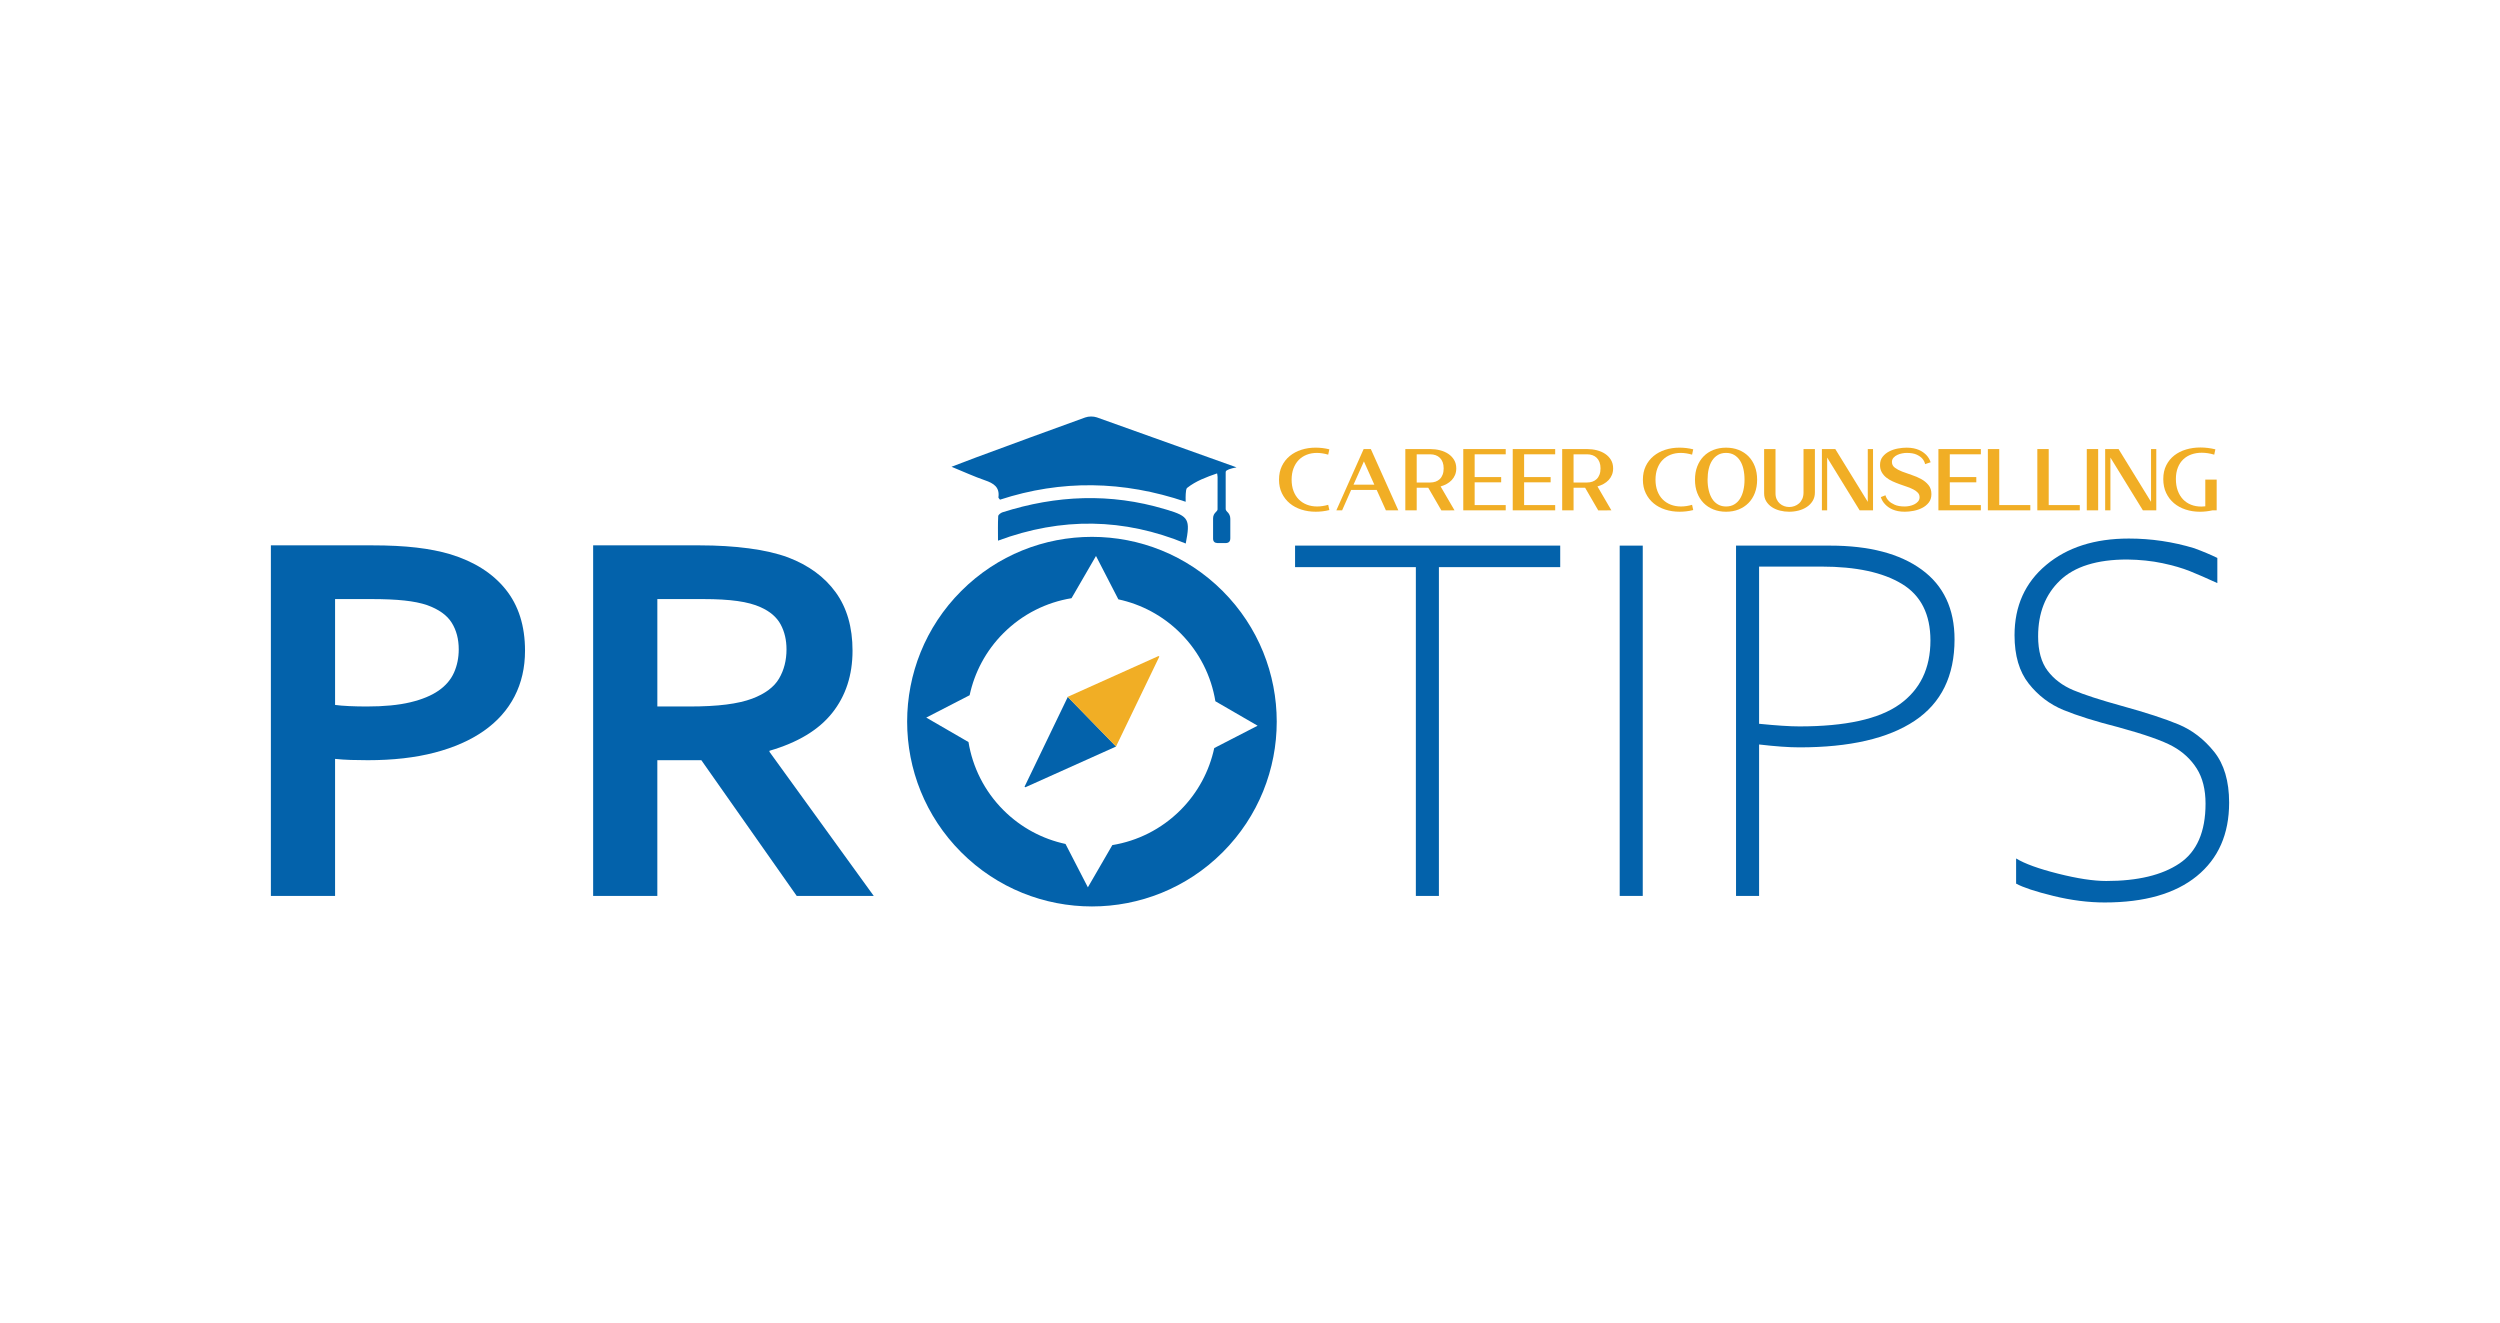 <?xml version="1.0" encoding="UTF-8"?>
<svg xmlns="http://www.w3.org/2000/svg" xmlns:xlink="http://www.w3.org/1999/xlink" version="1.1" id="Layer_1" x="0px" y="0px" width="612px" height="323.859px" viewBox="0 0 612 323.859" xml:space="preserve">
<g>
	<g>
		<g>
			<path fill="#0362AB" d="M90.042,186.098c-1.411,0-2.801-0.021-4.169-0.064c-1.369-0.043-2.652-0.128-3.848-0.257v33.544H66.311     v-85.819h24.758c4.147,0,7.771,0.183,10.871,0.545c3.1,0.364,5.869,0.909,8.306,1.635c5.858,1.796,10.369,4.662,13.533,8.595     c3.164,3.935,4.746,8.938,4.746,15.009c0,4.149-0.856,7.879-2.566,11.193c-1.711,3.314-4.212,6.125-7.504,8.434     c-3.293,2.309-7.312,4.084-12.058,5.324C101.652,185.478,96.2,186.098,90.042,186.098z M82.025,172.565     c0.898,0.128,2.042,0.224,3.432,0.288c1.389,0.065,2.832,0.097,4.329,0.097c4.233,0,7.782-0.342,10.647-1.026     c2.864-0.684,5.173-1.636,6.927-2.854c1.753-1.219,3.015-2.694,3.784-4.426c0.77-1.731,1.155-3.623,1.155-5.676     c0-2.523-0.577-4.704-1.732-6.542c-1.155-1.839-3.165-3.272-6.029-4.298c-1.497-0.513-3.346-0.886-5.548-1.122     c-2.203-0.235-4.906-0.353-8.113-0.353h-8.851V172.565z"></path>
			<path fill="#0362AB" d="M208.7,159.287c0,5.987-1.658,11.064-4.971,15.233c-3.314,4.17-8.435,7.26-15.362,9.268v0.257     l25.527,35.277h-18.857l-23.347-33.224h-10.775v33.224h-15.714v-85.819h26.105c4.318,0,8.338,0.247,12.058,0.737     c3.72,0.492,6.905,1.231,9.557,2.213c5.045,1.924,8.936,4.779,11.673,8.562C207.331,148.801,208.7,153.559,208.7,159.287z      M168.677,172.95c3.592,0,6.638-0.161,9.14-0.482c2.501-0.32,4.607-0.801,6.317-1.442c3.164-1.197,5.356-2.833,6.574-4.907     c1.219-2.073,1.828-4.457,1.828-7.151c0-2.309-0.481-4.351-1.443-6.126c-0.962-1.773-2.597-3.175-4.906-4.201     c-1.497-0.683-3.379-1.187-5.644-1.507c-2.267-0.321-5.067-0.481-8.402-0.481h-11.224v26.297H168.677z"></path>
			<path fill="#0362AB" d="M346.6,138.827h-29.569v-5.259h64.909v5.259h-29.696v80.494H346.6V138.827z"></path>
			<path fill="#0362AB" d="M396.501,133.568h5.644v85.754h-5.644V133.568z"></path>
			<path fill="#0362AB" d="M448.004,133.568c9.578,0,17.051,1.955,22.418,5.868c5.365,3.912,8.049,9.61,8.049,17.093     c0,8.937-3.251,15.576-9.749,19.915c-6.5,4.341-15.907,6.511-28.221,6.511c-2.566,0-5.859-0.235-9.877-0.706v37.073h-5.644     v-85.754H448.004z M472.57,156.787c0-6.414-2.331-11.032-6.992-13.854c-4.661-2.822-11.224-4.233-19.69-4.233h-15.265v38.484     c4.275,0.428,7.568,0.641,9.877,0.641c11.289,0,19.455-1.796,24.501-5.388C470.046,168.845,472.57,163.628,472.57,156.787z"></path>
			<path fill="#0362AB" d="M493.543,216.308v-6.157c2.095,1.283,5.516,2.523,10.262,3.72s8.68,1.796,11.802,1.796     c7.697,0,13.672-1.432,17.928-4.298c4.254-2.864,6.382-7.738,6.382-14.624c0-3.464-0.716-6.327-2.148-8.595     c-1.434-2.265-3.389-4.083-5.87-5.451c-2.48-1.368-6.927-2.928-13.341-4.683c-5.559-1.411-10.028-2.811-13.405-4.201     c-3.379-1.389-6.222-3.549-8.531-6.479c-2.309-2.927-3.464-6.873-3.464-11.833c0-7.141,2.576-12.871,7.729-17.189     c5.152-4.319,11.898-6.479,20.236-6.479c5.473,0,10.818,0.792,16.035,2.374c2.095,0.77,3.977,1.561,5.644,2.373v6.157     c-2.608-1.196-4.842-2.169-6.702-2.918c-1.861-0.748-4.105-1.4-6.735-1.957c-2.629-0.555-5.506-0.854-8.627-0.898     c-7.397,0-12.882,1.711-16.451,5.131c-3.571,3.422-5.356,7.975-5.356,13.662c0,3.592,0.78,6.414,2.341,8.466     c1.56,2.052,3.666,3.635,6.318,4.746c2.65,1.112,6.606,2.395,11.865,3.848c5.901,1.625,10.519,3.133,13.854,4.521     c3.335,1.39,6.231,3.615,8.692,6.671c2.458,3.058,3.688,7.216,3.688,12.475c0,7.697-2.641,13.693-7.921,17.991     c-5.282,4.297-12.797,6.446-22.546,6.446c-4.019,0-8.21-0.535-12.571-1.604C498.29,218.254,495.254,217.249,493.543,216.308z"></path>
		</g>
		<g>
			<g>
				<path fill="#0362AB" d="M300.046,115.303c-0.017,3.098-0.017,6.196,0.004,9.294c0.001,0.216,0.15,0.487,0.317,0.637      c0.539,0.483,0.813,1.06,0.813,1.779c-0.002,1.569,0.005,3.138,0.001,4.707c-0.003,0.845-0.353,1.212-1.179,1.229      c-0.655,0.014-1.311,0.02-1.966-0.003c-0.702-0.025-1.07-0.389-1.075-1.083c-0.013-1.668-0.004-3.336,0.001-5.005      c0.002-0.658,0.298-1.171,0.78-1.608c0.154-0.14,0.313-0.375,0.315-0.568c0.019-2.86,0.012-5.72,0.01-8.58      c0-0.057-0.023-0.115-0.059-0.277"></path>
				<path fill="#0362AB" d="M302.702,114.408c-3.208,0.623-2.978,1.101-3.027,3.136c-0.088,3.626-0.289-1.003-0.547,2.612      c-0.426-6.152,2.002,1.581-0.89,1.507c0-2.046,0-4.089,0-6.271c0.529,0.111,0.904,0.11,1.222,0.262      c1.099,0.526-0.564,5.405-0.526,3.321c0.063-3.415-0.732,1.457-0.735-1.96c0-0.299-0.112-0.597-0.22-1.14      c-2.671,0.921-5.189,1.855-7.341,3.539c-0.317,0.248-0.316,0.964-0.37,1.473c-0.06,0.565-0.014,1.141-0.014,1.944      c-15.294-5.187-30.449-5.413-45.457-0.51c-0.27-0.361-0.397-0.454-0.387-0.528c0.368-2.556-1.179-3.487-3.287-4.214      c-2.655-0.915-5.218-2.096-8.191-3.313c2.23-0.85,4.099-1.582,5.981-2.276c8.909-3.284,17.812-6.583,26.747-9.795      c0.855-0.307,2.004-0.312,2.864-0.015"></path>
				<path fill="#0362AB" d="M244.31,132.354c0-2.209-0.054-4.113,0.05-6.008c0.019-0.34,0.638-0.805,1.067-0.942      c13.158-4.187,26.394-4.757,39.715-0.767c0.205,0.061,0.411,0.117,0.615,0.178c5.236,1.581,5.665,2.336,4.512,8.239      C275.14,126.805,259.868,126.574,244.31,132.354z"></path>
			</g>
			<g>
				<path fill="#0362AB" d="M273.223,182.742c-7.51,3.374-14.863,6.677-22.217,9.981c-0.066-0.045-0.132-0.09-0.199-0.135      c3.501-7.267,7.002-14.534,10.592-21.986C265.373,174.683,269.237,178.65,273.223,182.742z"></path>
				<path fill="#F1AE25" d="M261.354,170.593c7.522-3.379,14.888-6.688,22.253-9.997c0.066,0.045,0.133,0.09,0.199,0.135      c-3.507,7.279-7.014,14.558-10.61,22.022C269.216,178.666,265.346,174.692,261.354,170.593z"></path>
			</g>
			<path fill="#0362AB" d="M235.319,208.648c17.667,17.667,46.31,17.667,63.976,0c17.667-17.667,17.667-46.31,0-63.976     c-17.667-17.667-46.31-17.667-63.976,0C217.652,162.338,217.652,190.981,235.319,208.648z M268.299,136.101l5.473,10.617     c5.569,1.197,10.87,3.951,15.198,8.278c4.707,4.707,7.554,10.566,8.557,16.669l10.338,5.987l-10.617,5.473     c-1.197,5.569-3.951,10.87-8.278,15.198c-4.707,4.707-10.566,7.554-16.669,8.557l-5.987,10.338l-5.474-10.617     c-5.569-1.197-10.87-3.951-15.197-8.278c-4.707-4.707-7.554-10.566-8.557-16.669l-10.338-5.987l10.617-5.474     c1.197-5.569,3.951-10.87,8.278-15.197c4.707-4.707,10.566-7.554,16.669-8.557L268.299,136.101z"></path>
		</g>
	</g>
	<g>
		<path fill="#F1AE25" d="M325.423,109.994l-0.279,1.307c-0.986-0.286-1.907-0.428-2.764-0.428c-0.915,0-1.75,0.15-2.507,0.45    c-0.757,0.3-1.407,0.728-1.95,1.285c-0.543,0.557-0.968,1.243-1.275,2.057c-0.307,0.815-0.461,1.736-0.461,2.764    c0,1.029,0.153,1.95,0.461,2.764c0.307,0.815,0.736,1.5,1.286,2.057c0.55,0.557,1.207,0.986,1.971,1.286    c0.764,0.3,1.604,0.45,2.518,0.45c0.871,0,1.779-0.136,2.721-0.407l0.279,1.285c-0.571,0.142-1.136,0.246-1.693,0.311    c-0.557,0.064-1.107,0.097-1.65,0.097c-1.243,0-2.411-0.175-3.504-0.525c-1.093-0.35-2.043-0.861-2.85-1.532    c-0.807-0.671-1.447-1.493-1.918-2.465c-0.471-0.971-0.707-2.078-0.707-3.321c0-1.243,0.232-2.35,0.696-3.321    c0.464-0.971,1.104-1.793,1.918-2.465c0.814-0.671,1.764-1.182,2.85-1.532c1.086-0.35,2.25-0.525,3.493-0.525    c0.543,0,1.096,0.032,1.661,0.097C324.283,109.748,324.851,109.852,325.423,109.994z"></path>
		<path fill="#F1AE25" d="M333.823,109.93h1.757l6.729,15h-3.043l-2.25-4.993h-6.257l-2.207,4.993h-1.414L333.823,109.93z     M336.437,118.652l-2.55-5.7l-2.55,5.7H336.437z"></path>
		<path fill="#F1AE25" d="M344.023,124.93v-15h6.107c0.814,0,1.604,0.097,2.368,0.289c0.764,0.193,1.443,0.486,2.036,0.879    c0.593,0.393,1.068,0.886,1.425,1.479c0.357,0.593,0.536,1.289,0.536,2.089c0,0.586-0.1,1.118-0.3,1.596    c-0.2,0.479-0.471,0.9-0.814,1.264c-0.343,0.364-0.747,0.675-1.211,0.932c-0.464,0.257-0.968,0.464-1.511,0.622l3.407,5.85    l-3.214,0.021l-3.214-5.55h-2.829v5.529H344.023z M346.809,111.216v6.9h3.322c0.471,0,0.907-0.071,1.307-0.214    c0.4-0.142,0.747-0.357,1.039-0.643c0.293-0.285,0.521-0.646,0.686-1.082c0.164-0.435,0.246-0.939,0.246-1.511    c0-0.586-0.082-1.093-0.246-1.521c-0.164-0.429-0.393-0.786-0.686-1.072c-0.293-0.285-0.64-0.5-1.039-0.643    c-0.4-0.142-0.836-0.214-1.307-0.214H346.809z"></path>
		<path fill="#F1AE25" d="M358.209,109.93h10.393v1.286h-7.607v5.571h6.493v1.285h-6.493v5.572h7.607v1.286h-10.393V109.93z"></path>
		<path fill="#F1AE25" d="M370.316,109.93h10.393v1.286h-7.607v5.571h6.493v1.285h-6.493v5.572h7.607v1.286h-10.393V109.93z"></path>
		<path fill="#F1AE25" d="M382.423,124.93v-15h6.107c0.814,0,1.604,0.097,2.368,0.289c0.764,0.193,1.443,0.486,2.036,0.879    c0.593,0.393,1.068,0.886,1.425,1.479c0.357,0.593,0.536,1.289,0.536,2.089c0,0.586-0.1,1.118-0.3,1.596    c-0.2,0.479-0.471,0.9-0.814,1.264c-0.343,0.364-0.747,0.675-1.211,0.932c-0.464,0.257-0.968,0.464-1.511,0.622l3.407,5.85    l-3.214,0.021l-3.214-5.55h-2.829v5.529H382.423z M385.208,111.216v6.9h3.322c0.471,0,0.907-0.071,1.307-0.214    c0.4-0.142,0.747-0.357,1.039-0.643c0.293-0.285,0.521-0.646,0.686-1.082c0.164-0.435,0.246-0.939,0.246-1.511    c0-0.586-0.082-1.093-0.246-1.521c-0.164-0.429-0.393-0.786-0.686-1.072c-0.293-0.285-0.64-0.5-1.039-0.643    c-0.4-0.142-0.836-0.214-1.307-0.214H385.208z"></path>
		<path fill="#F1AE25" d="M414.501,109.994l-0.278,1.307c-0.986-0.286-1.907-0.428-2.764-0.428c-0.915,0-1.75,0.15-2.507,0.45    c-0.757,0.3-1.407,0.728-1.95,1.285c-0.543,0.557-0.968,1.243-1.275,2.057c-0.307,0.815-0.461,1.736-0.461,2.764    c0,1.029,0.153,1.95,0.461,2.764c0.307,0.815,0.736,1.5,1.286,2.057c0.55,0.557,1.207,0.986,1.971,1.286    c0.764,0.3,1.604,0.45,2.518,0.45c0.871,0,1.779-0.136,2.721-0.407l0.278,1.285c-0.571,0.142-1.136,0.246-1.693,0.311    c-0.557,0.064-1.107,0.097-1.65,0.097c-1.243,0-2.411-0.175-3.504-0.525c-1.093-0.35-2.043-0.861-2.85-1.532    c-0.807-0.671-1.447-1.493-1.918-2.465c-0.471-0.971-0.707-2.078-0.707-3.321c0-1.243,0.232-2.35,0.696-3.321    c0.464-0.971,1.104-1.793,1.918-2.465c0.814-0.671,1.764-1.182,2.85-1.532c1.086-0.35,2.25-0.525,3.493-0.525    c0.543,0,1.096,0.032,1.661,0.097C413.362,109.748,413.93,109.852,414.501,109.994z"></path>
		<path fill="#F1AE25" d="M422.537,109.587c1.128,0,2.161,0.186,3.097,0.557c0.935,0.371,1.736,0.897,2.4,1.575    c0.664,0.679,1.182,1.5,1.553,2.465c0.371,0.964,0.557,2.047,0.557,3.246c0,1.2-0.186,2.282-0.557,3.246    c-0.371,0.964-0.893,1.786-1.564,2.465c-0.672,0.679-1.472,1.204-2.4,1.575c-0.929,0.371-1.957,0.557-3.086,0.557    c-1.129,0-2.157-0.186-3.086-0.557c-0.929-0.371-1.729-0.897-2.4-1.575c-0.672-0.679-1.193-1.5-1.564-2.465    c-0.372-0.964-0.557-2.046-0.557-3.246c0-1.2,0.186-2.282,0.557-3.246c0.371-0.964,0.889-1.786,1.554-2.465    c0.664-0.678,1.464-1.203,2.4-1.575C420.376,109.773,421.409,109.587,422.537,109.587z M422.537,123.987    c0.757,0,1.418-0.164,1.982-0.493c0.564-0.328,1.032-0.782,1.404-1.361c0.371-0.578,0.654-1.271,0.847-2.079    c0.193-0.807,0.289-1.682,0.289-2.625c0-0.957-0.093-1.836-0.279-2.636c-0.186-0.8-0.468-1.489-0.846-2.068    c-0.379-0.579-0.85-1.032-1.414-1.361c-0.565-0.328-1.225-0.493-1.982-0.493c-0.757,0-1.418,0.164-1.982,0.493    c-0.564,0.329-1.036,0.782-1.414,1.361c-0.379,0.578-0.661,1.268-0.846,2.068c-0.186,0.8-0.279,1.679-0.279,2.636    c0,0.943,0.096,1.818,0.289,2.625c0.193,0.807,0.475,1.5,0.847,2.079c0.371,0.579,0.843,1.032,1.414,1.361    C421.137,123.824,421.794,123.987,422.537,123.987z"></path>
		<path fill="#F1AE25" d="M434.645,109.93v10.843c0,0.557,0.097,1.043,0.289,1.457c0.193,0.415,0.446,0.761,0.761,1.039    c0.314,0.278,0.671,0.489,1.071,0.632c0.4,0.143,0.815,0.214,1.243,0.214c0.429,0,0.854-0.075,1.275-0.225    c0.421-0.151,0.796-0.371,1.125-0.664c0.328-0.293,0.592-0.661,0.793-1.104c0.2-0.443,0.3-0.964,0.3-1.564V109.93h2.786v10.629    c0,0.786-0.182,1.475-0.547,2.068c-0.365,0.593-0.843,1.086-1.436,1.479c-0.593,0.393-1.264,0.686-2.014,0.879    c-0.75,0.193-1.518,0.289-2.304,0.289c-0.771,0-1.525-0.093-2.261-0.278c-0.736-0.186-1.39-0.468-1.961-0.847    c-0.571-0.378-1.032-0.85-1.382-1.414c-0.35-0.564-0.525-1.218-0.525-1.961V109.93H434.645z"></path>
		<path fill="#F1AE25" d="M447.288,112.009v12.921h-1.286v-15h3.279l7.95,12.922V109.93h1.286v15h-3.279L447.288,112.009z"></path>
		<path fill="#F1AE25" d="M460.23,113.852c0-0.829,0.217-1.514,0.654-2.057c0.435-0.543,0.978-0.978,1.629-1.307    c0.65-0.329,1.353-0.561,2.111-0.697c0.757-0.135,1.457-0.204,2.1-0.204c0.628,0,1.192,0.05,1.693,0.15    c0.5,0.1,0.947,0.236,1.339,0.407c0.393,0.171,0.736,0.364,1.029,0.578c0.293,0.215,0.547,0.429,0.761,0.643    c0.5,0.529,0.857,1.128,1.071,1.8l-1.35,0.45c-0.114-0.514-0.35-0.971-0.707-1.372c-0.3-0.343-0.75-0.657-1.35-0.943    c-0.6-0.286-1.429-0.428-2.486-0.428c-0.314,0-0.679,0.039-1.093,0.118c-0.415,0.079-0.804,0.204-1.168,0.375    c-0.364,0.171-0.675,0.4-0.932,0.686c-0.257,0.286-0.386,0.636-0.386,1.05c0,0.572,0.239,1.036,0.718,1.393    c0.479,0.357,1.075,0.675,1.789,0.954c0.714,0.278,1.489,0.554,2.325,0.825c0.835,0.271,1.611,0.604,2.325,0.996    s1.311,0.882,1.789,1.468c0.479,0.586,0.718,1.328,0.718,2.228c0,0.829-0.218,1.518-0.654,2.068s-0.979,0.989-1.629,1.318    c-0.65,0.329-1.353,0.565-2.111,0.707c-0.757,0.142-1.457,0.214-2.1,0.214c-0.629,0-1.193-0.05-1.693-0.15    c-0.5-0.1-0.947-0.235-1.339-0.407c-0.393-0.171-0.736-0.365-1.029-0.579c-0.293-0.214-0.547-0.435-0.761-0.664    c-0.5-0.514-0.857-1.107-1.071-1.778l1.136-0.45c0.142,0.514,0.414,0.971,0.814,1.371c0.329,0.343,0.807,0.657,1.436,0.943    c0.629,0.286,1.464,0.429,2.507,0.429c0.314,0,0.678-0.039,1.093-0.118c0.414-0.078,0.807-0.207,1.178-0.386    c0.371-0.179,0.686-0.415,0.943-0.707c0.257-0.292,0.386-0.646,0.386-1.06c0-0.429-0.139-0.793-0.418-1.093    c-0.279-0.3-0.643-0.568-1.093-0.804c-0.45-0.236-0.968-0.453-1.554-0.654c-0.586-0.2-1.178-0.407-1.778-0.621    s-1.193-0.453-1.779-0.718c-0.586-0.264-1.103-0.579-1.553-0.943c-0.45-0.365-0.815-0.793-1.093-1.286    C460.37,115.105,460.23,114.523,460.23,113.852z"></path>
		<path fill="#F1AE25" d="M474.523,109.93h10.393v1.286h-7.607v5.571h6.493v1.285h-6.493v5.572h7.607v1.286h-10.393V109.93z"></path>
		<path fill="#F1AE25" d="M486.63,109.93h2.786v13.715h7.607v1.286H486.63V109.93z"></path>
		<path fill="#F1AE25" d="M498.738,109.93h2.786v13.715h7.607v1.286h-10.393V109.93z"></path>
		<path fill="#F1AE25" d="M513.63,109.93v15h-2.786v-15H513.63z"></path>
		<path fill="#F1AE25" d="M516.63,112.009v12.921h-1.286v-15h3.279l7.95,12.922V109.93h1.286v15h-3.279L516.63,112.009z"></path>
		<path fill="#F1AE25" d="M542.323,109.994l-0.279,1.307c-0.529-0.157-1.047-0.275-1.553-0.353    c-0.507-0.078-1.004-0.118-1.489-0.118c-0.914,0-1.757,0.136-2.529,0.407c-0.771,0.272-1.44,0.675-2.004,1.211    c-0.565,0.536-1.007,1.207-1.329,2.014c-0.321,0.807-0.482,1.739-0.482,2.797c0,1.072,0.153,2.025,0.461,2.861    c0.307,0.835,0.736,1.543,1.286,2.122c0.55,0.578,1.207,1.017,1.971,1.318c0.764,0.3,1.603,0.45,2.518,0.45    c0.328,0,0.65-0.021,0.964-0.064v-6.536h2.786v7.522h-1.029c-0.529,0.114-1.047,0.2-1.553,0.257    c-0.507,0.057-1.011,0.086-1.511,0.086c-1.243,0-2.411-0.179-3.504-0.536c-1.093-0.357-2.043-0.875-2.85-1.554    c-0.807-0.679-1.447-1.514-1.918-2.507c-0.472-0.992-0.707-2.132-0.707-3.418c0-1.271,0.243-2.389,0.728-3.354    c0.486-0.964,1.139-1.768,1.961-2.411c0.821-0.643,1.782-1.128,2.882-1.458c1.1-0.328,2.271-0.493,3.514-0.493    C539.859,109.544,541.08,109.694,542.323,109.994z"></path>
	</g>
</g>
</svg>
